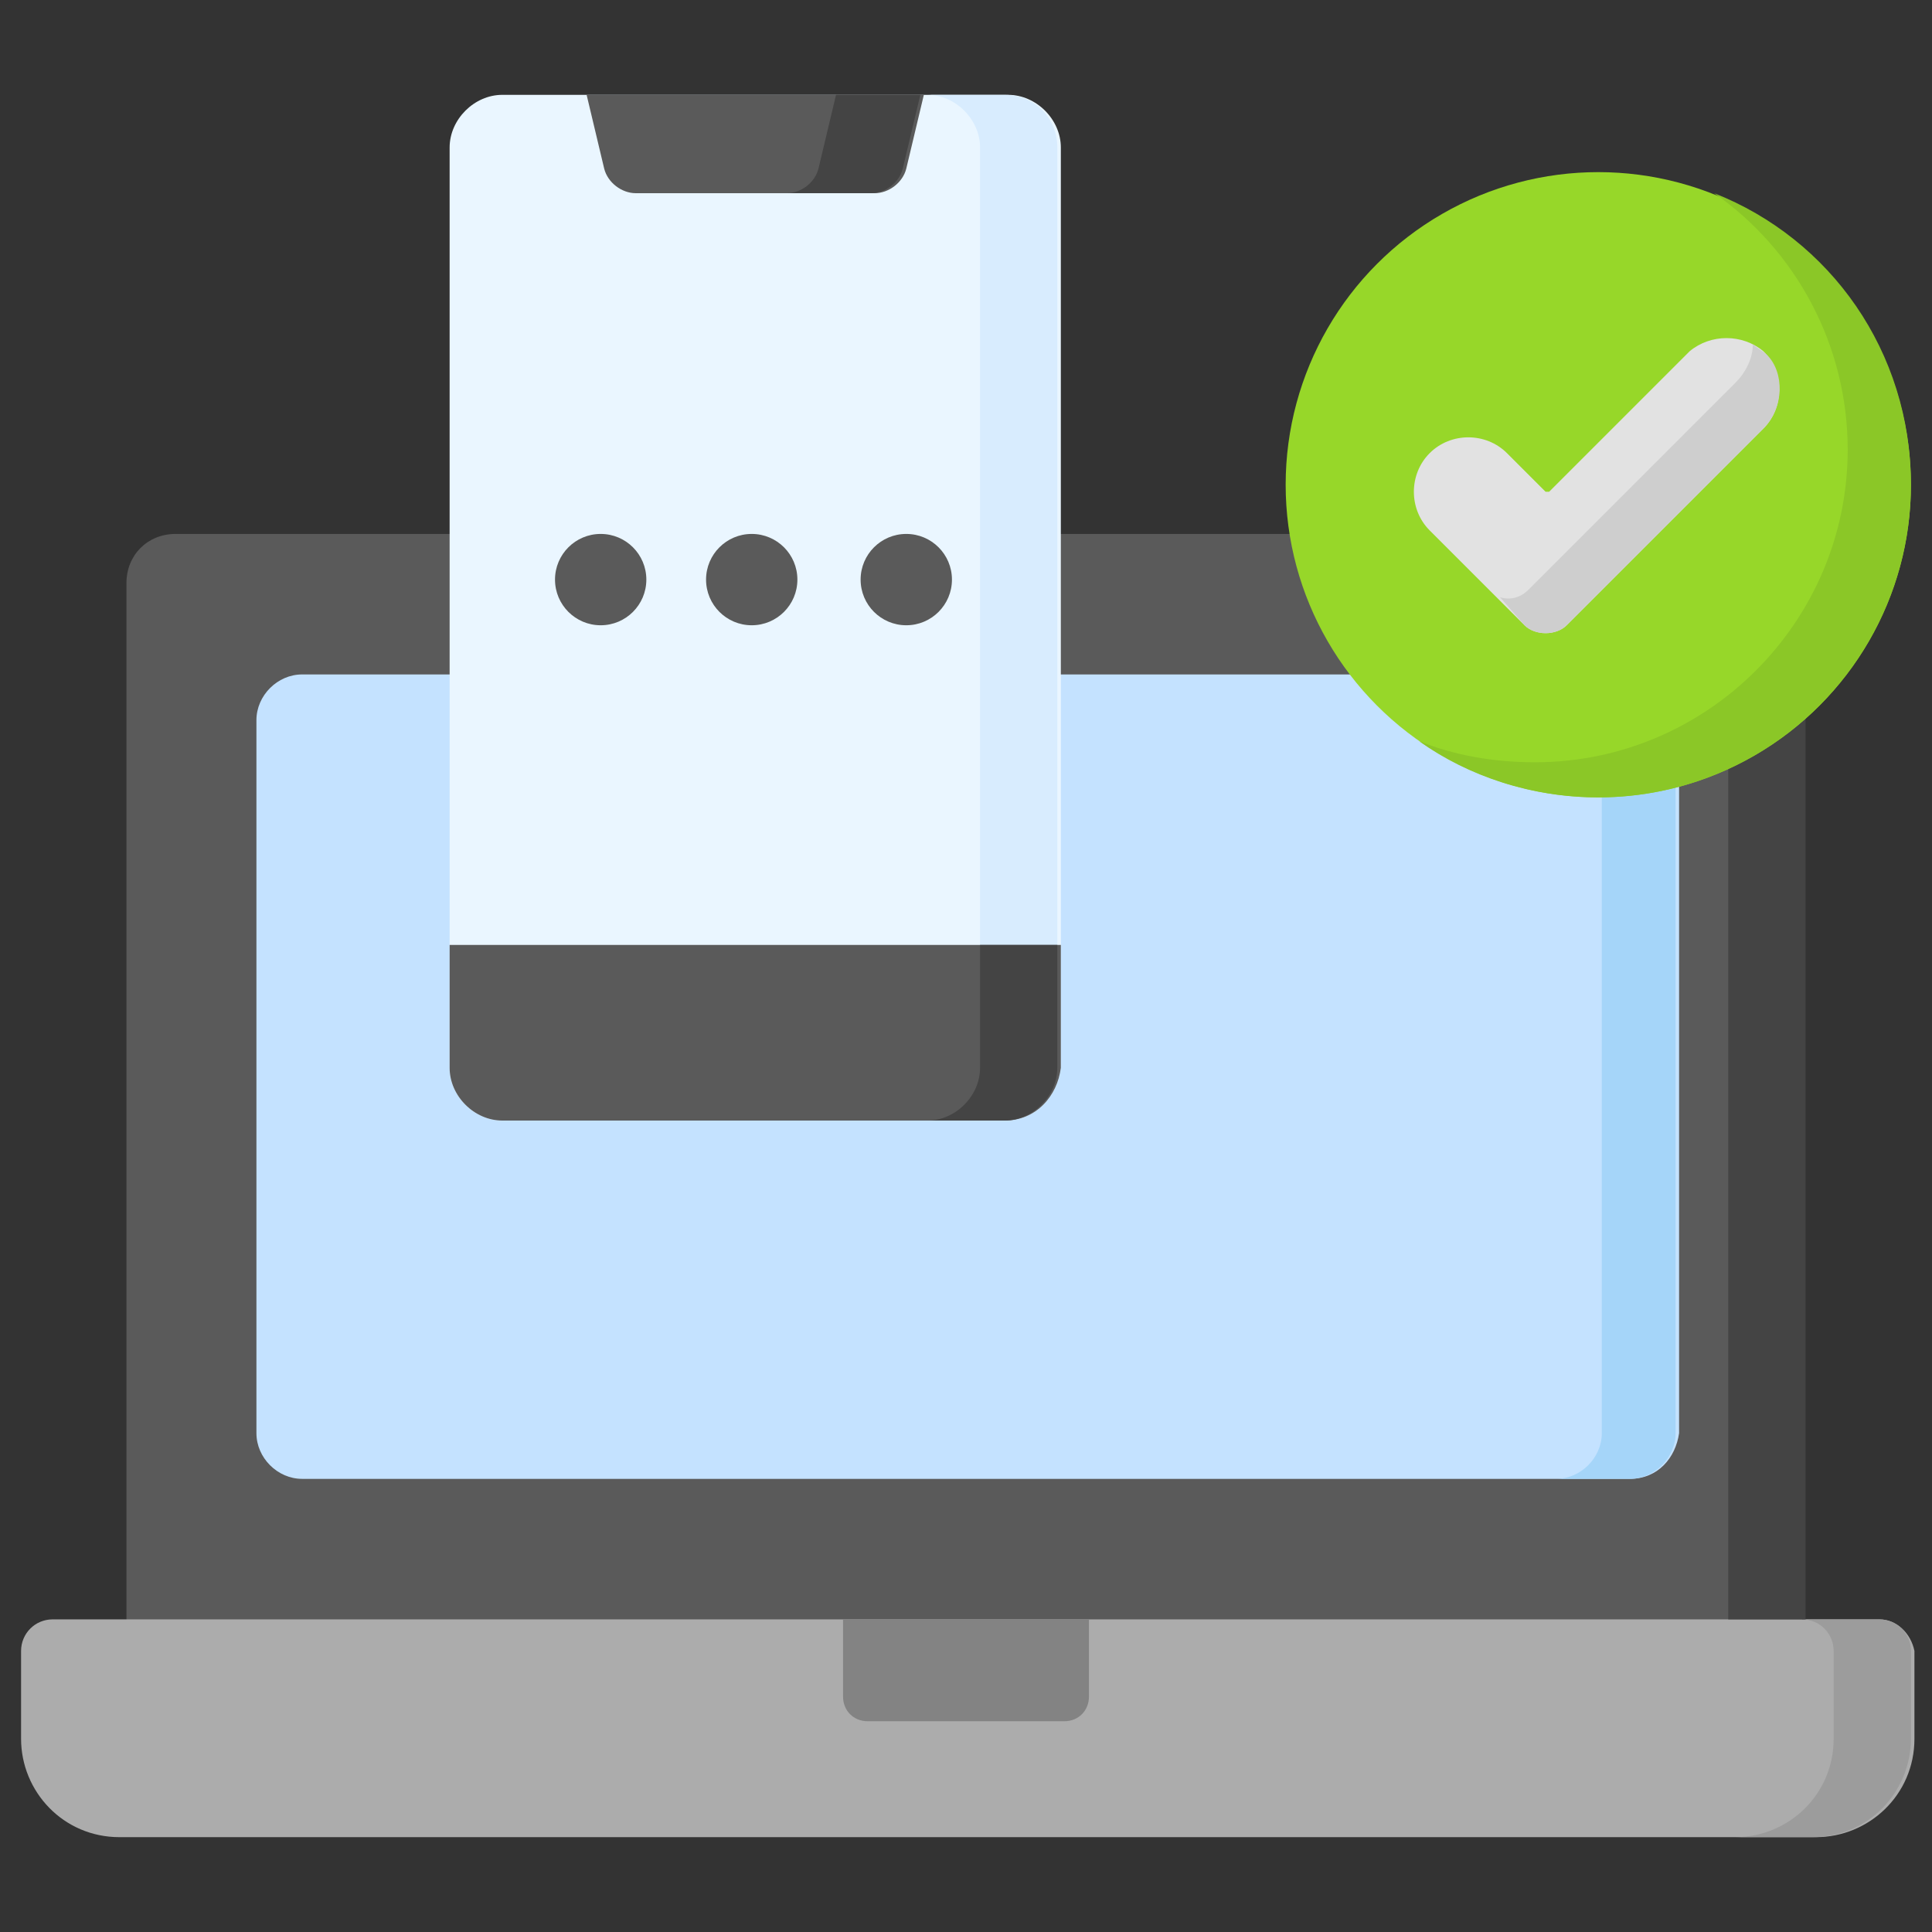 <?xml version="1.0" encoding="utf-8"?>
<!-- Generator: Adobe Illustrator 25.4.1, SVG Export Plug-In . SVG Version: 6.00 Build 0)  -->
<svg version="1.1" id="Capa_1" xmlns="http://www.w3.org/2000/svg" xmlns:xlink="http://www.w3.org/1999/xlink" x="0px" y="0px"
	 width="55px" height="55px" viewBox="0 0 55 55" style="enable-background:new 0 0 55 55;" xml:space="preserve">
<rect x="0" y="0" width="55" height="55" fill="#333333" stroke="none"/>
<style type="text/css">
	.st0{fill:#5A5A5A;}
	.st1{fill:#ACACAC;}
	.st2{fill:#9C9C9C;}
	.st3{fill:#838383;}
	.st4{fill:#444444;}
	.st5{fill:#C4E2FF;}
	.st6{fill:#A5D5F9;}
	.st7{fill:#97D729;}
	.st8{fill:#8BC727;}
	.st9{fill:#E2E2E2;}
	.st10{fill:#CECECE;}
	.st11{fill:#EAF6FF;}
	.st12{fill:#D8ECFE;}
</style>
<g>
	<path class="st0" d="M51.4,47.1H3.6V16.6c0-0.8,0.6-1.4,1.4-1.4h44.9c0.8,0,1.4,0.6,1.4,1.4V47.1z"/>
	<path class="st1" d="M53.5,46.1H1.5c-0.5,0-0.9,0.4-0.9,0.9v2.5c0,1.5,1.2,2.8,2.8,2.8h48.3c1.5,0,2.8-1.2,2.8-2.8V47
		C54.4,46.5,54,46.1,53.5,46.1L53.5,46.1z"/>
	<path class="st2" d="M54.4,47v2.5c0,1.5-1.2,2.8-2.8,2.8h-2.2c1.5,0,2.8-1.2,2.8-2.8V47c0-0.5-0.4-0.9-0.9-0.9h2.2
		C54,46.1,54.4,46.5,54.4,47z"/>
	<path class="st3" d="M30.3,49h-5.6c-0.4,0-0.7-0.3-0.7-0.7v-2.2h7v2.2C31,48.7,30.7,49,30.3,49z"/>
	<path class="st4" d="M51.4,16.6v29.5h-2.2V16.6c0-0.8-0.6-1.4-1.4-1.4h2.2C50.7,15.2,51.4,15.8,51.4,16.6z"/>
	<path class="st5" d="M46.4,42.1H8.6c-0.7,0-1.3-0.6-1.3-1.3V20.5c0-0.7,0.6-1.3,1.3-1.3h37.9c0.7,0,1.3,0.6,1.3,1.3v20.3
		C47.7,41.5,47.2,42.1,46.4,42.1z"/>
	<path class="st6" d="M47.7,20.5v20.3c0,0.7-0.6,1.3-1.3,1.3h-2.1c0.7,0,1.3-0.6,1.3-1.3V20.5c0-0.7-0.6-1.3-1.3-1.3h2.1
		C47.2,19.2,47.7,19.8,47.7,20.5L47.7,20.5z"/>
	<g>
		<circle class="st7" cx="45.5" cy="13.8" r="8.9"/>
		<path class="st8" d="M54.4,13.8c0,4.9-4,8.9-8.9,8.9c-1.9,0-3.7-0.6-5.1-1.6c1,0.4,2.1,0.6,3.3,0.6c4.9,0,8.9-4,8.9-8.9
			c0-3-1.5-5.7-3.8-7.3C52.1,6.8,54.4,10,54.4,13.8L54.4,13.8z"/>
		<path class="st9" d="M48.1,10l-4,4c0,0-0.1,0-0.1,0l-1.1-1.1c-0.6-0.6-1.6-0.6-2.2,0c-0.6,0.6-0.6,1.6,0,2.2l2.7,2.7
			c0.3,0.3,0.9,0.3,1.2,0l5.6-5.6c0.6-0.6,0.6-1.6,0-2.2C49.6,9.5,48.7,9.5,48.1,10z"/>
		<path class="st10" d="M50.2,12.2l-5.6,5.6c-0.3,0.3-0.9,0.3-1.2,0L42.7,17c0.3,0.1,0.6,0,0.8-0.2l5.9-5.9c0.3-0.3,0.5-0.7,0.5-1.1
			c0.1,0.1,0.3,0.2,0.4,0.3C50.8,10.6,50.8,11.6,50.2,12.2L50.2,12.2z"/>
	</g>
	<g>
		<g>
			<path class="st11" d="M28.6,31.9H14.3c-0.8,0-1.5-0.7-1.5-1.5V4.2c0-0.8,0.7-1.5,1.5-1.5h14.4c0.8,0,1.5,0.7,1.5,1.5v26.2
				C30.1,31.2,29.5,31.9,28.6,31.9L28.6,31.9z"/>
			<path class="st12" d="M30.1,4.2v26.2c0,0.8-0.7,1.5-1.5,1.5h-2.2c0.8,0,1.5-0.7,1.5-1.5V4.2c0-0.8-0.7-1.5-1.5-1.5h2.2
				C29.5,2.7,30.1,3.4,30.1,4.2L30.1,4.2z"/>
			<path class="st0" d="M28.6,31.9H14.3c-0.8,0-1.5-0.7-1.5-1.5v-3.5h17.4v3.5C30.1,31.2,29.5,31.9,28.6,31.9L28.6,31.9z"/>
			<path class="st4" d="M30.1,26.9v3.5c0,0.8-0.7,1.5-1.5,1.5h-2.2c0.8,0,1.5-0.7,1.5-1.5v-3.5H30.1z"/>
			<path class="st0" d="M16.7,2.7l0.5,2.1c0.1,0.4,0.5,0.7,0.9,0.7h6.8c0.4,0,0.8-0.3,0.9-0.7l0.5-2.1H16.7z"/>
			<path class="st4" d="M26.2,2.7l-0.5,2.1c-0.1,0.4-0.5,0.7-0.9,0.7h-2.4c0.4,0,0.8-0.3,0.9-0.7l0.5-2.1L26.2,2.7z"/>
		</g>
		<g>
			<circle class="st0" cx="17.1" cy="16.5" r="1.3"/>
			<circle class="st0" cx="21.4" cy="16.5" r="1.3"/>
			<circle class="st0" cx="25.8" cy="16.5" r="1.3"/>
		</g>
	</g>
</g>
</svg>
